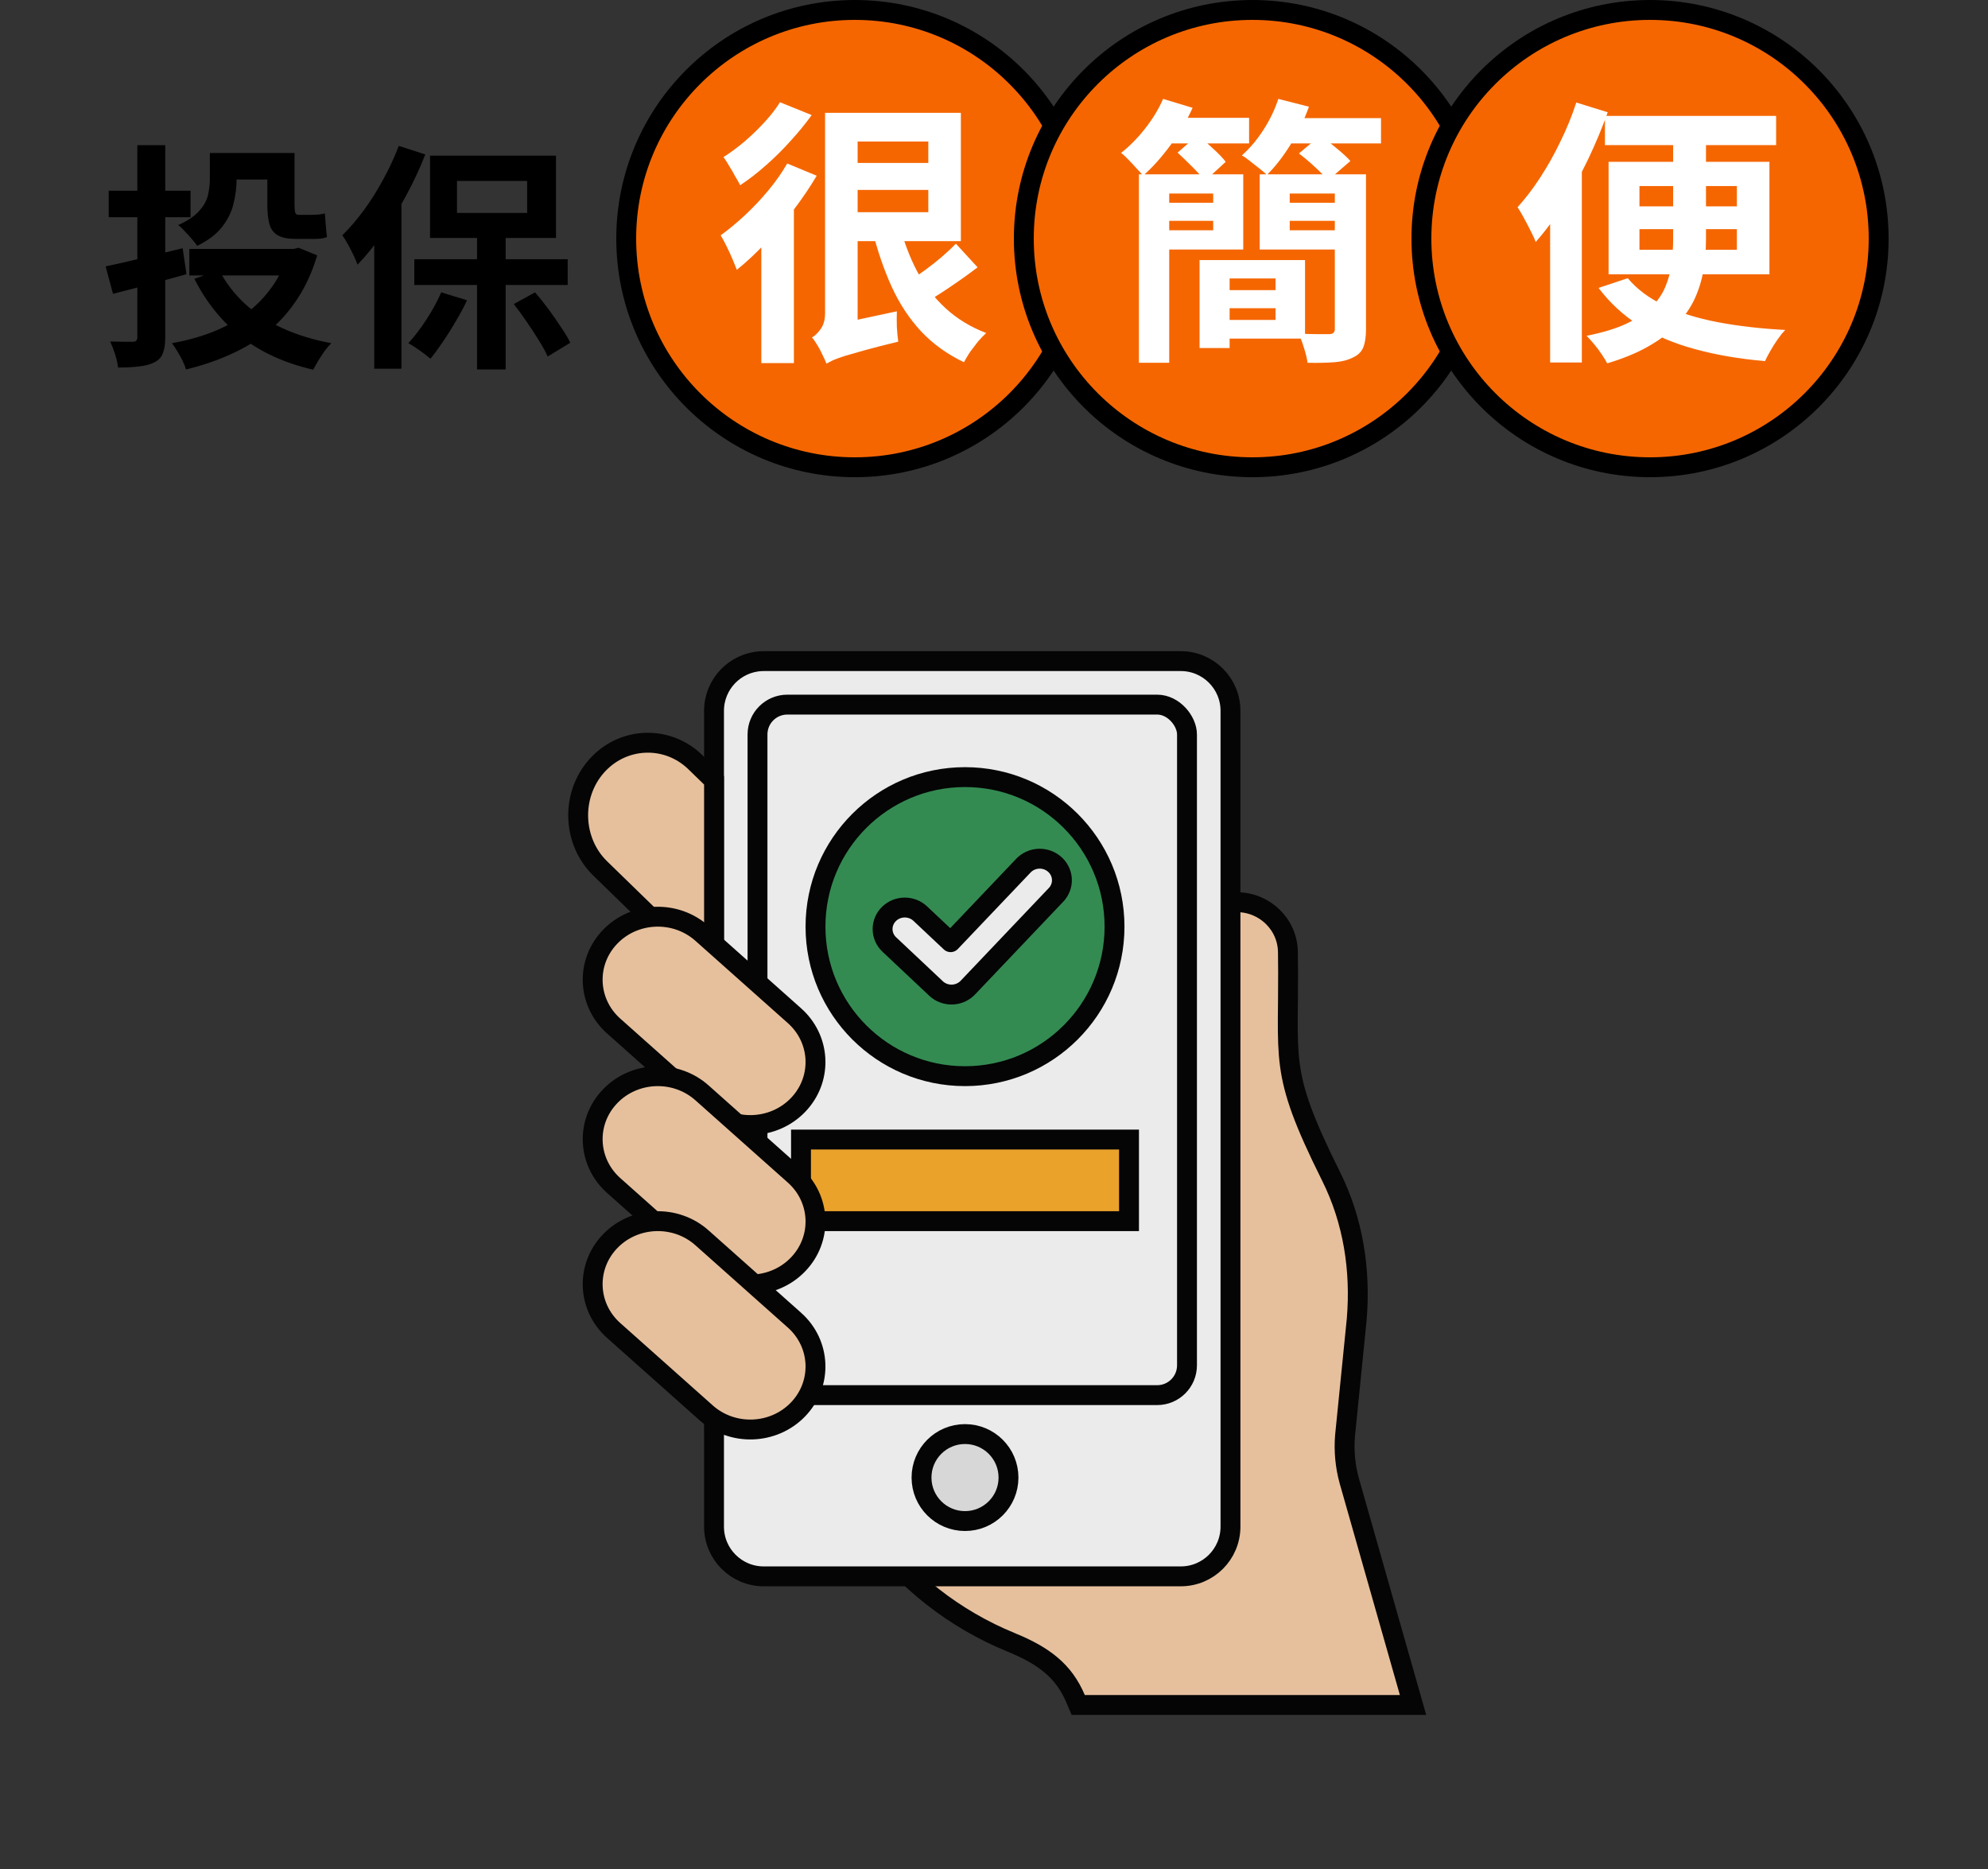 <svg width="200" height="188" viewBox="0 0 200 188" fill="none" xmlns="http://www.w3.org/2000/svg">
<rect x="0" y="0" width="200" height="188" fill="#333333" stroke="none"/>
<path d="M10.624 26.793C11.648 26.585 12.848 26.313 14.224 25.977C15.6 25.641 16.984 25.305 18.376 24.969L18.76 27.585C17.496 27.937 16.216 28.289 14.92 28.641C13.624 28.977 12.44 29.281 11.368 29.553L10.624 26.793ZM10.936 19.185H19.168V21.849H10.936V19.185ZM13.816 14.601H16.624V33.921C16.624 34.609 16.544 35.145 16.384 35.529C16.24 35.929 15.96 36.233 15.544 36.441C15.144 36.649 14.648 36.785 14.056 36.849C13.464 36.929 12.736 36.969 11.872 36.969C11.84 36.601 11.744 36.161 11.584 35.649C11.424 35.153 11.256 34.721 11.08 34.353C11.56 34.369 12.016 34.377 12.448 34.377C12.896 34.377 13.192 34.377 13.336 34.377C13.512 34.377 13.632 34.345 13.696 34.281C13.776 34.201 13.816 34.081 13.816 33.921V14.601ZM21.712 15.393H28.216V18.057H21.712V15.393ZM19.048 25.041H29.944V27.705H19.048V25.041ZM28.984 25.041H29.536L30.04 24.921L31.912 25.689C31.4 27.385 30.72 28.865 29.872 30.129C29.04 31.393 28.056 32.481 26.92 33.393C25.8 34.289 24.552 35.041 23.176 35.649C21.8 36.273 20.312 36.777 18.712 37.161C18.632 36.889 18.512 36.585 18.352 36.249C18.192 35.929 18.016 35.617 17.824 35.313C17.648 35.009 17.472 34.745 17.296 34.521C18.736 34.265 20.08 33.897 21.328 33.417C22.592 32.921 23.728 32.297 24.736 31.545C25.744 30.793 26.608 29.913 27.328 28.905C28.064 27.897 28.616 26.745 28.984 25.449V25.041ZM22.048 27.177C22.704 28.425 23.56 29.545 24.616 30.537C25.688 31.513 26.952 32.337 28.408 33.009C29.88 33.681 31.52 34.185 33.328 34.521C33.12 34.729 32.896 34.993 32.656 35.313C32.432 35.633 32.216 35.961 32.008 36.297C31.816 36.633 31.648 36.929 31.504 37.185C28.656 36.529 26.248 35.433 24.28 33.897C22.328 32.361 20.752 30.409 19.552 28.041L22.048 27.177ZM21.112 15.393H23.8V18.081C23.8 18.865 23.696 19.673 23.488 20.505C23.296 21.321 22.912 22.097 22.336 22.833C21.76 23.569 20.928 24.201 19.84 24.729C19.728 24.553 19.552 24.329 19.312 24.057C19.072 23.769 18.824 23.497 18.568 23.241C18.328 22.969 18.112 22.769 17.92 22.641C18.88 22.209 19.584 21.737 20.032 21.225C20.496 20.713 20.792 20.185 20.92 19.641C21.048 19.081 21.112 18.529 21.112 17.985V15.393ZM26.896 15.393H29.632V20.649C29.632 21.001 29.656 21.249 29.704 21.393C29.752 21.537 29.864 21.609 30.04 21.609C30.136 21.609 30.264 21.609 30.424 21.609C30.6 21.609 30.776 21.609 30.952 21.609C31.128 21.609 31.264 21.609 31.36 21.609C31.552 21.609 31.776 21.601 32.032 21.585C32.304 21.553 32.52 21.513 32.68 21.465C32.712 21.817 32.744 22.217 32.776 22.665C32.808 23.113 32.848 23.505 32.896 23.841C32.704 23.921 32.472 23.977 32.2 24.009C31.944 24.025 31.672 24.033 31.384 24.033C31.272 24.033 31.112 24.033 30.904 24.033C30.696 24.033 30.488 24.033 30.28 24.033C30.072 24.033 29.904 24.033 29.776 24.033C28.976 24.033 28.368 23.913 27.952 23.673C27.536 23.433 27.256 23.065 27.112 22.569C26.968 22.057 26.896 21.401 26.896 20.601V15.393ZM47.992 23.097H50.872V37.161H47.992V23.097ZM41.68 26.073H57.112V28.665H41.68V26.073ZM45.976 18.201V21.417H53.032V18.201H45.976ZM43.264 15.657H55.936V23.937H43.264V15.657ZM40.12 14.673L42.784 15.537C42.256 16.897 41.624 18.257 40.888 19.617C40.168 20.961 39.384 22.241 38.536 23.457C37.704 24.657 36.848 25.713 35.968 26.625C35.888 26.385 35.76 26.081 35.584 25.713C35.408 25.345 35.216 24.969 35.008 24.585C34.8 24.201 34.608 23.897 34.432 23.673C35.184 22.937 35.912 22.089 36.616 21.129C37.32 20.169 37.968 19.137 38.56 18.033C39.168 16.929 39.688 15.809 40.12 14.673ZM37.648 21.297L40.384 18.561V18.585V37.089H37.648V21.297ZM44.392 29.409L46.984 30.201C46.664 30.889 46.288 31.593 45.856 32.313C45.44 33.033 45.008 33.721 44.56 34.377C44.128 35.017 43.712 35.585 43.312 36.081C43.136 35.937 42.912 35.761 42.64 35.553C42.384 35.361 42.112 35.169 41.824 34.977C41.536 34.785 41.288 34.633 41.08 34.521C41.688 33.865 42.288 33.081 42.88 32.169C43.488 31.241 43.992 30.321 44.392 29.409ZM51.688 30.585L53.824 29.409C54.288 29.937 54.744 30.505 55.192 31.113C55.64 31.721 56.056 32.321 56.44 32.913C56.84 33.489 57.152 34.009 57.376 34.473L55.096 35.865C54.888 35.385 54.592 34.841 54.208 34.233C53.824 33.609 53.416 32.985 52.984 32.361C52.552 31.721 52.12 31.129 51.688 30.585Z" fill="black"/>
<circle cx="86" cy="24.001" r="23" fill="#F56600" stroke="black" stroke-width="2"/>
<path d="M79.196 16.445L82.164 17.677C81.492 18.816 80.708 19.973 79.812 21.149C78.935 22.306 78.001 23.408 77.012 24.453C76.041 25.48 75.08 26.376 74.128 27.141C74.035 26.898 73.895 26.553 73.708 26.105C73.521 25.657 73.316 25.209 73.092 24.761C72.868 24.313 72.672 23.949 72.504 23.669C73.307 23.09 74.119 22.418 74.94 21.653C75.78 20.869 76.564 20.038 77.292 19.161C78.039 18.265 78.673 17.36 79.196 16.445ZM78.468 10.285L81.66 11.573C81.044 12.432 80.335 13.3 79.532 14.177C78.748 15.054 77.917 15.876 77.04 16.641C76.181 17.406 75.323 18.069 74.464 18.629C74.333 18.368 74.165 18.069 73.96 17.733C73.773 17.378 73.568 17.024 73.344 16.669C73.139 16.314 72.952 16.025 72.784 15.801C73.493 15.353 74.212 14.821 74.94 14.205C75.668 13.57 76.34 12.917 76.956 12.245C77.572 11.573 78.076 10.92 78.468 10.285ZM76.592 22.717L79.728 19.581L79.868 19.665V36.521H76.592V22.717ZM84.6 11.349H96.668V24.257H84.6V21.345H93.392V14.233H84.6V11.349ZM84.656 16.389H94.316V19.105H84.656V16.389ZM90.48 22.549C90.909 24.248 91.497 25.816 92.244 27.253C93.009 28.69 93.971 29.941 95.128 31.005C96.285 32.069 97.648 32.9 99.216 33.497C98.973 33.721 98.703 34.001 98.404 34.337C98.124 34.692 97.853 35.046 97.592 35.401C97.349 35.774 97.144 36.12 96.976 36.437C95.296 35.634 93.859 34.598 92.664 33.329C91.469 32.041 90.48 30.538 89.696 28.821C88.912 27.085 88.259 25.172 87.736 23.081L90.48 22.549ZM96.164 24.509L98.348 26.889C97.545 27.505 96.687 28.121 95.772 28.737C94.876 29.353 94.073 29.866 93.364 30.277L91.6 28.177C92.067 27.878 92.58 27.524 93.14 27.113C93.7 26.702 94.241 26.273 94.764 25.825C95.305 25.358 95.772 24.92 96.164 24.509ZM83.144 36.577L82.836 33.665L84.208 32.601L90.228 31.313C90.209 31.78 90.209 32.312 90.228 32.909C90.265 33.506 90.312 33.992 90.368 34.365C88.987 34.701 87.857 34.99 86.98 35.233C86.121 35.476 85.44 35.672 84.936 35.821C84.432 35.989 84.049 36.129 83.788 36.241C83.527 36.372 83.312 36.484 83.144 36.577ZM83.144 36.577C83.051 36.334 82.92 36.045 82.752 35.709C82.603 35.373 82.425 35.037 82.22 34.701C82.033 34.384 81.856 34.132 81.688 33.945C81.987 33.777 82.276 33.497 82.556 33.105C82.855 32.694 83.004 32.162 83.004 31.509V11.349H86.28V33.553C86.28 33.553 86.168 33.618 85.944 33.749C85.739 33.88 85.477 34.048 85.16 34.253C84.861 34.477 84.553 34.72 84.236 34.981C83.919 35.261 83.657 35.541 83.452 35.821C83.247 36.101 83.144 36.353 83.144 36.577Z" fill="white"/>
<circle cx="126" cy="24.001" r="23" fill="#F56600" stroke="black" stroke-width="2"/>
<path d="M114.576 17.537H117.628V36.493H114.576V17.537ZM120.68 26.161H123.704V35.009H120.68V26.161ZM121.996 26.161H131.292V34.057H121.996V32.181H128.324V28.009H121.996V26.161ZM116.228 17.537H125.076V25.097H116.228V23.165H122.052V19.469H116.228V17.537ZM116.256 20.393H122.92V22.213H116.256V20.393ZM122.052 29.185H129.724V31.005H122.052V29.185ZM128.576 20.393H135.436V22.213H128.576V20.393ZM135.044 17.537V19.469H129.752V23.165H135.044V25.097H126.728V17.537H135.044ZM134.288 17.537H137.424V33.133C137.424 33.898 137.331 34.505 137.144 34.953C136.957 35.401 136.612 35.737 136.108 35.961C135.604 36.222 134.979 36.381 134.232 36.437C133.485 36.493 132.589 36.512 131.544 36.493C131.488 36.064 131.367 35.56 131.18 34.981C131.012 34.421 130.825 33.945 130.62 33.553C131.236 33.59 131.861 33.609 132.496 33.609C133.131 33.609 133.541 33.609 133.728 33.609C134.101 33.609 134.288 33.441 134.288 33.105V17.537ZM116.872 11.853H125.664V14.429H116.872V11.853ZM128.464 11.881H138.936V14.429H128.464V11.881ZM117.012 9.949L119.98 10.845C119.401 12.133 118.655 13.393 117.74 14.625C116.844 15.838 115.929 16.856 114.996 17.677C114.847 17.472 114.632 17.229 114.352 16.949C114.091 16.65 113.82 16.361 113.54 16.081C113.26 15.782 113.008 15.549 112.784 15.381C113.624 14.728 114.427 13.916 115.192 12.945C115.957 11.974 116.564 10.976 117.012 9.949ZM128.604 9.949L131.684 10.733C131.217 12.04 130.601 13.309 129.836 14.541C129.071 15.773 128.277 16.79 127.456 17.593C127.269 17.406 127.017 17.192 126.7 16.949C126.401 16.706 126.093 16.464 125.776 16.221C125.459 15.96 125.179 15.764 124.936 15.633C125.72 14.942 126.439 14.093 127.092 13.085C127.745 12.077 128.249 11.032 128.604 9.949ZM118.468 15.353L120.456 13.617C120.96 13.99 121.483 14.429 122.024 14.933C122.584 15.437 123.013 15.885 123.312 16.277L121.212 18.209C120.932 17.817 120.521 17.35 119.98 16.809C119.439 16.268 118.935 15.782 118.468 15.353ZM130.676 15.437L132.804 13.645C133.327 14 133.877 14.42 134.456 14.905C135.053 15.39 135.52 15.82 135.856 16.193L133.588 18.153C133.308 17.78 132.879 17.332 132.3 16.809C131.74 16.286 131.199 15.829 130.676 15.437Z" fill="white"/>
<circle cx="166" cy="24.001" r="23" fill="#F56600" stroke="black" stroke-width="2"/>
<path d="M161.464 11.657H178.684V14.597H161.464V11.657ZM163.76 27.981C164.675 29.082 165.897 29.997 167.428 30.725C168.959 31.453 170.751 32.013 172.804 32.405C174.857 32.797 177.125 33.058 179.608 33.189C179.365 33.432 179.113 33.74 178.852 34.113C178.591 34.486 178.348 34.869 178.124 35.261C177.9 35.653 177.713 36.008 177.564 36.325C174.988 36.101 172.645 35.7 170.536 35.121C168.445 34.561 166.588 33.777 164.964 32.769C163.359 31.761 161.977 30.492 160.82 28.961L163.76 27.981ZM164.936 23.053V25.125H174.736V23.053H164.936ZM164.936 18.713V20.757H174.736V18.713H164.936ZM161.828 16.277H178.012V27.589H161.828V16.277ZM168.324 12.525H171.628V24.061C171.628 25.125 171.544 26.161 171.376 27.169C171.208 28.177 170.909 29.148 170.48 30.081C170.051 30.996 169.453 31.854 168.688 32.657C167.941 33.46 166.989 34.188 165.832 34.841C164.693 35.494 163.312 36.064 161.688 36.549C161.557 36.288 161.371 35.98 161.128 35.625C160.904 35.289 160.652 34.953 160.372 34.617C160.092 34.281 159.84 34.001 159.616 33.777C161.221 33.46 162.547 33.058 163.592 32.573C164.656 32.069 165.505 31.509 166.14 30.893C166.775 30.258 167.241 29.577 167.54 28.849C167.857 28.102 168.063 27.328 168.156 26.525C168.268 25.704 168.324 24.873 168.324 24.033V12.525ZM158.58 10.313L161.744 11.293C161.184 12.861 160.521 14.448 159.756 16.053C158.991 17.64 158.16 19.152 157.264 20.589C156.387 22.008 155.463 23.258 154.492 24.341C154.399 24.061 154.24 23.706 154.016 23.277C153.792 22.829 153.559 22.381 153.316 21.933C153.073 21.485 152.859 21.121 152.672 20.841C153.456 19.982 154.212 18.993 154.94 17.873C155.687 16.734 156.368 15.521 156.984 14.233C157.619 12.945 158.151 11.638 158.58 10.313ZM155.948 18.069L159.14 14.877V14.905V36.465H155.948V18.069Z" fill="white"/>
<g opacity="0.9">
<path d="M124.43 90.751C127.248 90.751 129.56 93.001 129.569 95.812L129.586 97.775C129.591 99.63 129.562 101.169 129.556 102.504C129.548 104.295 129.579 105.719 129.768 107.131C130.142 109.929 131.147 112.786 133.906 118.314C136.145 122.799 136.905 127.769 136.491 132.698L136.49 132.707V132.715L135.314 144.42C135.189 145.941 135.333 147.473 135.739 148.947L141.795 170.228L142.157 171.501H108.472L108.214 170.891C107.019 168.063 105.018 166.57 101.823 165.24V165.241C101.788 165.226 101.762 165.215 101.739 165.206L101.723 165.2C96.026 162.87 91.115 159.019 87.526 154.102L86.365 152.513H110.99C115.472 152.513 119.095 148.922 119.095 144.543V138.569L119.116 138.467C119.23 137.934 119.291 137.383 119.291 136.82V95.828C119.291 93.01 121.606 90.751 124.43 90.751Z" fill="#F9CFA9" stroke="black" stroke-width="2"/>
<path d="M76.833 66.501H118.791C121.553 66.501 123.791 68.74 123.791 71.501V153.563C123.791 156.325 121.553 158.563 118.791 158.563H76.833C74.072 158.563 71.833 156.325 71.833 153.563V71.501C71.833 68.826 73.934 66.641 76.576 66.508L76.833 66.501Z" fill="white" stroke="black" stroke-width="2"/>
<rect x="76.208" y="70.876" width="43.208" height="69.458" rx="3" fill="white" stroke="black" stroke-width="2"/>
<ellipse cx="97.083" cy="148.626" rx="4.375" ry="4.375" fill="#E9E9E9" stroke="black" stroke-width="2"/>
<path d="M97.084 78.168C105.391 78.168 112.125 84.902 112.125 93.21C112.125 101.516 105.391 108.25 97.084 108.25C88.777 108.25 82.042 101.517 82.042 93.21C82.042 84.902 88.776 78.168 97.084 78.168Z" fill="#339555" stroke="black" stroke-width="2"/>
<path d="M103.119 86.919C103.952 86.203 105.219 86.189 106.072 86.913L106.073 86.914C106.95 87.661 107.086 88.937 106.388 89.841C106.377 89.855 106.365 89.87 106.353 89.884L106.273 89.977C106.263 89.989 106.252 90 106.241 90.012L97.367 99.345C97.004 99.727 96.518 99.962 96.006 100.025L95.784 100.042C95.19 100.057 94.605 99.842 94.169 99.432V99.431L89.471 95.01C88.57 94.163 88.564 92.759 89.462 91.906C90.328 91.084 91.712 91.082 92.581 91.899L95.635 94.772L102.958 87.073L102.99 87.04L103.078 86.956C103.091 86.944 103.105 86.931 103.119 86.919Z" fill="white" stroke="black" stroke-width="2" stroke-linecap="round" stroke-linejoin="round"/>
<rect x="80.583" y="114.626" width="33" height="8.208" fill="#FEAE2A" stroke="black" stroke-width="2"/>
<path d="M71.834 98.494L70.136 96.843L60.388 87.362C57.578 84.628 57.413 80.007 60.011 77.063L60.263 76.793C62.914 74.082 67.208 73.992 69.957 76.668L71.531 78.198L71.834 78.493V98.494Z" fill="#F9CFA9" stroke="black" stroke-width="2"/>
<path d="M61.386 94.225C63.846 91.674 67.972 91.527 70.622 93.885L79.927 102.168H79.928C82.516 104.473 82.75 108.328 80.506 110.907L80.281 111.153C77.822 113.702 73.695 113.851 71.045 111.493L61.74 103.209C59.067 100.83 58.904 96.798 61.386 94.225Z" fill="#F9CFA9" stroke="black" stroke-width="2"/>
<path d="M61.621 110.034C64.102 107.709 68.055 107.642 70.622 109.927L79.928 118.211C82.599 120.59 82.763 124.62 80.281 127.193C77.821 129.744 73.695 129.893 71.045 127.534L61.74 119.25C59.068 116.871 58.904 112.839 61.386 110.267L61.621 110.034Z" fill="#F9CFA9" stroke="black" stroke-width="2"/>
<path d="M61.386 124.85C63.846 122.299 67.972 122.151 70.622 124.509V124.51L79.927 132.793H79.928C82.599 135.172 82.763 139.203 80.281 141.777C77.821 144.327 73.695 144.476 71.045 142.118L61.74 133.833C59.067 131.455 58.904 127.423 61.386 124.85Z" fill="#F9CFA9" stroke="black" stroke-width="2"/>
</g>
</svg>
